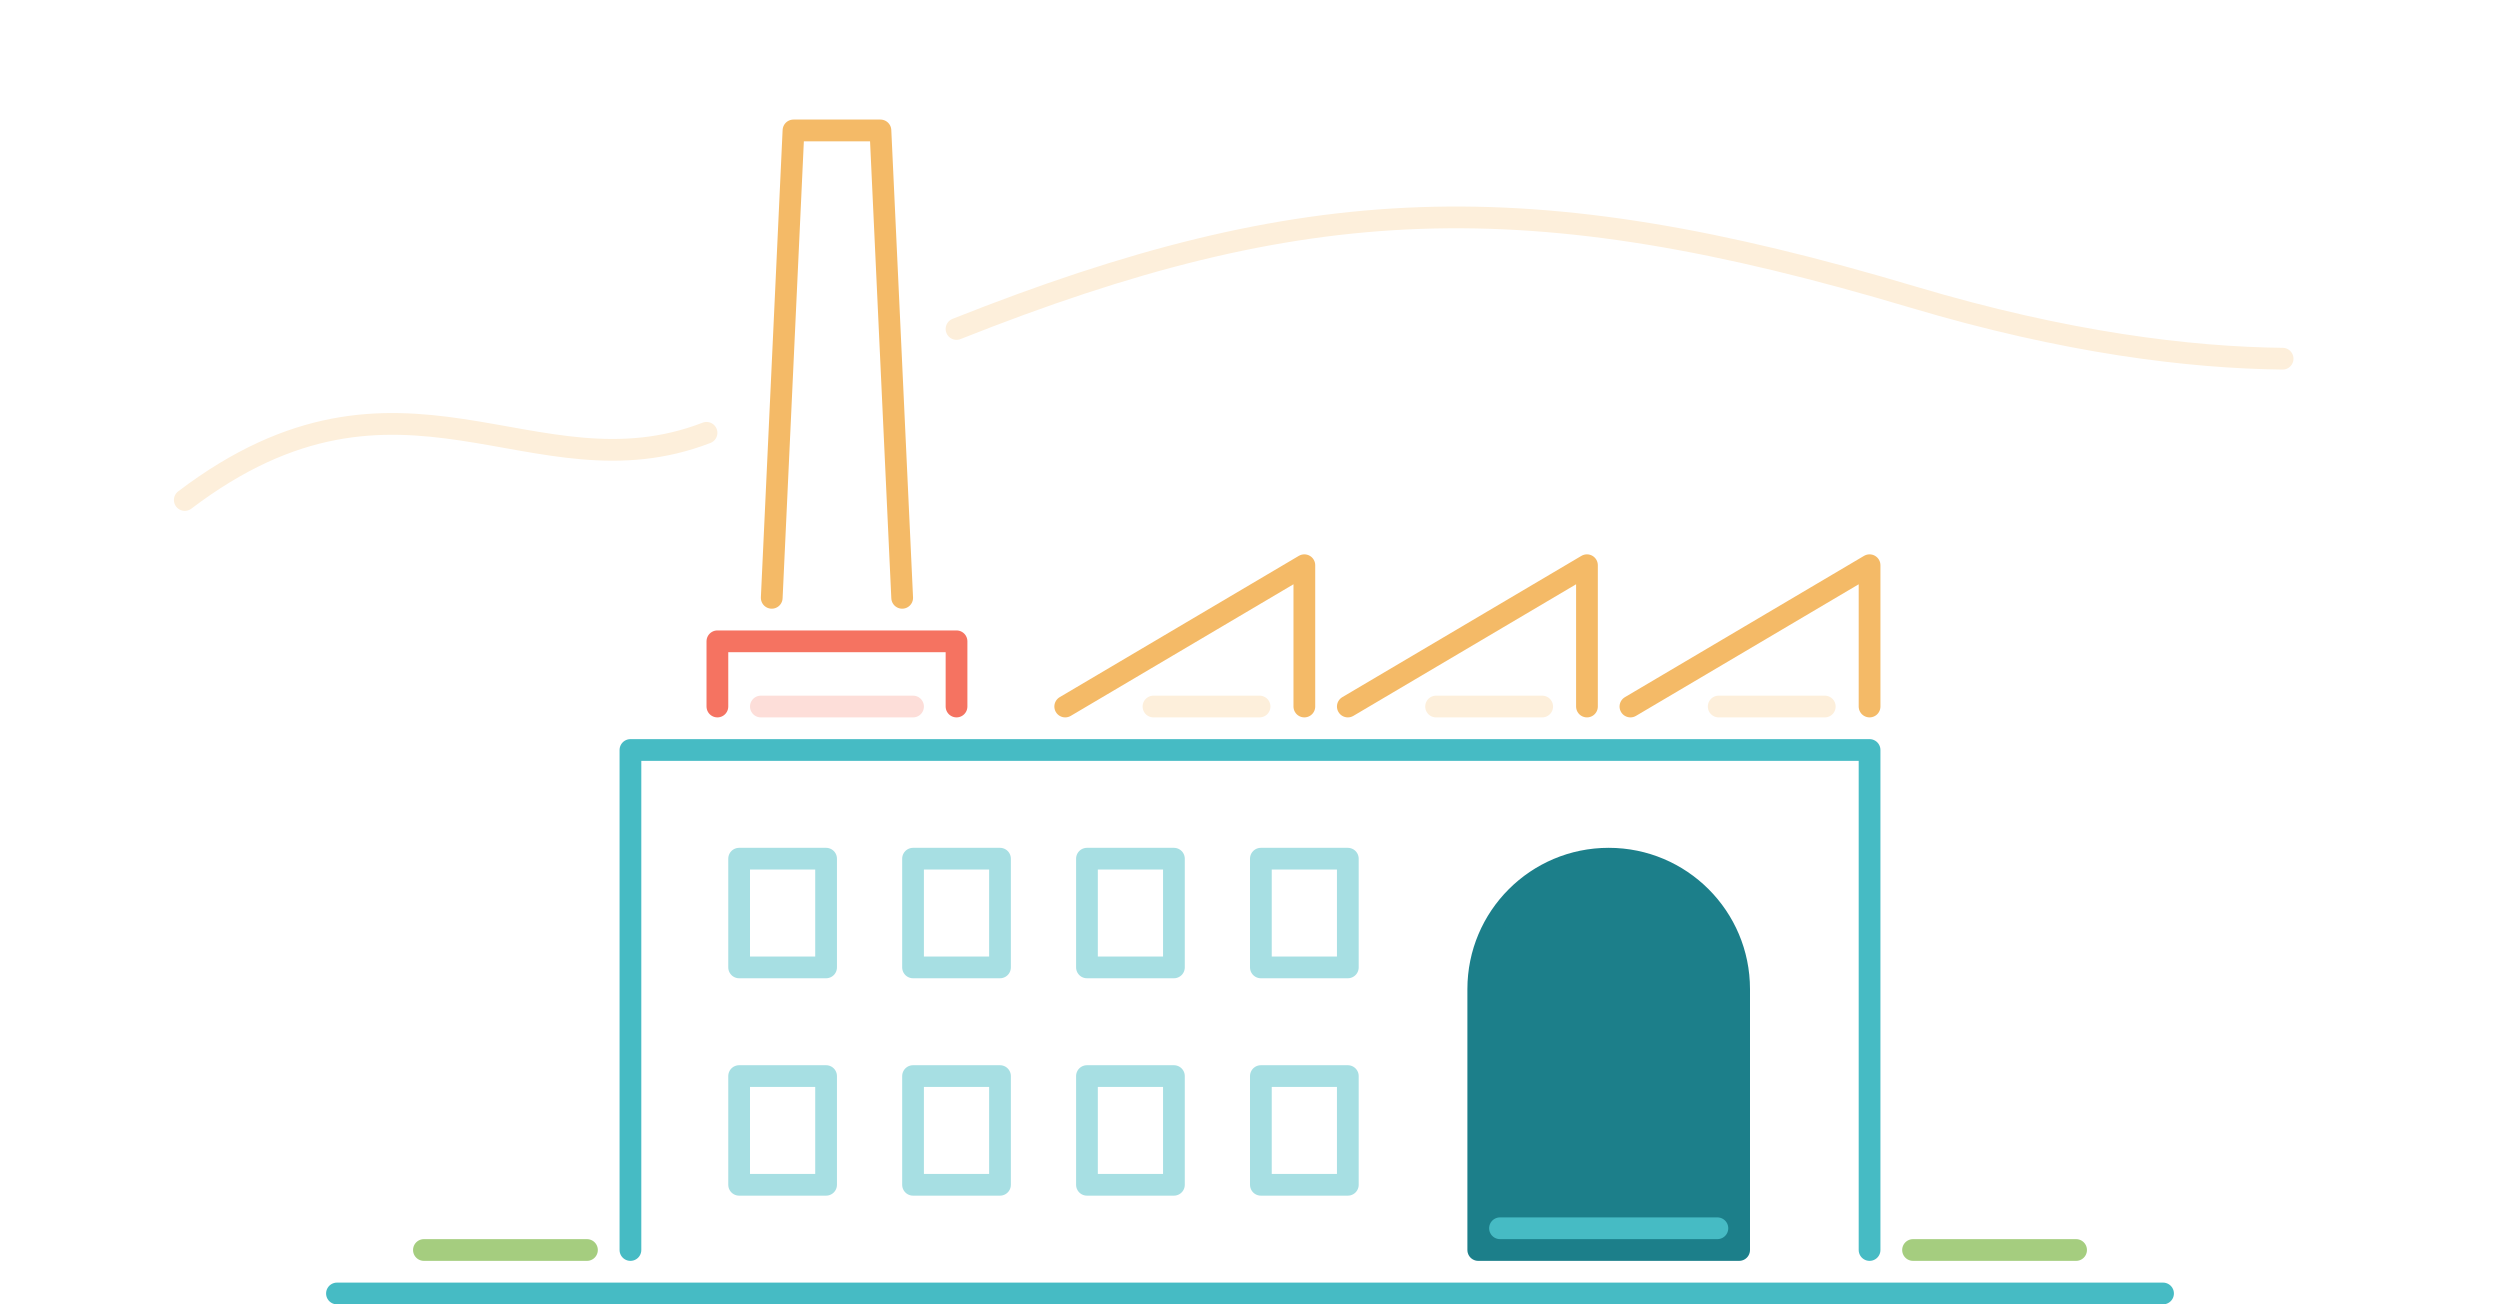 <?xml version="1.0" encoding="UTF-8"?>
<svg width="230px" height="120px" viewBox="0 0 230 120" version="1.1" xmlns="http://www.w3.org/2000/svg" xmlns:xlink="http://www.w3.org/1999/xlink">
    <!-- Generator: sketchtool 59.1 (101010) - https://sketch.com -->
    <title>D14930FB-5172-4104-A5A6-676F83F2071C</title>
    <desc>Created with sketchtool.</desc>
    <g id="Pages" stroke="none" stroke-width="1" fill="none" fill-rule="evenodd">
        <g id="Commercial-Solution" transform="translate(-670, -932)">
            <g id="section-2" transform="translate(96, 735)">
                <g id="cards" transform="translate(0, 197)">
                    <g id="illustrations">
                        <g id="industrial" transform="translate(574, 0)">
                            <polygon id="Fill-1" fill="#FFFFFF" points="0 120 230 120 230 0 0 0"></polygon>
                            <line x1="31" y1="119" x2="199" y2="119" id="Stroke-2" stroke="#46BBC4" stroke-width="2" stroke-linecap="round" stroke-linejoin="round"></line>
                            <line x1="115.88" y1="65" x2="106.12" y2="65" id="Stroke-4" stroke="#FDEFDB" stroke-width="2" stroke-linecap="round" stroke-linejoin="round"></line>
                            <line x1="141.88" y1="65" x2="132.12" y2="65" id="Stroke-5" stroke="#FDEFDB" stroke-width="2" stroke-linecap="round" stroke-linejoin="round"></line>
                            <line x1="167.88" y1="65" x2="158.12" y2="65" id="Stroke-6" stroke="#FDEFDB" stroke-width="2" stroke-linecap="round" stroke-linejoin="round"></line>
                            <polyline id="Stroke-7" stroke="#46BBC4" stroke-width="2" stroke-linecap="round" stroke-linejoin="round" points="58 115 58 69 172 69 172 115"></polyline>
                            <path d="M136,115 L136,91 C136,84.373 141.373,79 148,79 C154.627,79 160,84.373 160,91 L160,115 L136,115 Z" id="Fill-8" fill="#1C7F8A"></path>
                            <path d="M136,115 L136,91 C136,84.373 141.373,79 148,79 C154.627,79 160,84.373 160,91 L160,115 L136,115 Z" id="Stroke-10" stroke="#1C7F8A" stroke-width="2" stroke-linecap="round" stroke-linejoin="round"></path>
                            <line x1="138" y1="113" x2="158" y2="113" id="Stroke-12" stroke="#46BBC4" stroke-width="2" stroke-linecap="round" stroke-linejoin="round"></line>
                            <polygon id="Stroke-14" stroke="#A7DFE3" stroke-width="2" stroke-linecap="round" stroke-linejoin="round" points="100 89 108 89 108 79 100 79"></polygon>
                            <polygon id="Stroke-16" stroke="#A7DFE3" stroke-width="2" stroke-linecap="round" stroke-linejoin="round" points="116 89 124 89 124 79 116 79"></polygon>
                            <polygon id="Stroke-17" stroke="#A7DFE3" stroke-width="2" stroke-linecap="round" stroke-linejoin="round" points="68 89 76 89 76 79 68 79"></polygon>
                            <polygon id="Stroke-18" stroke="#A7DFE3" stroke-width="2" stroke-linecap="round" stroke-linejoin="round" points="84 89 92 89 92 79 84 79"></polygon>
                            <polygon id="Stroke-19" stroke="#A7DFE3" stroke-width="2" stroke-linecap="round" stroke-linejoin="round" points="100 109 108 109 108 99 100 99"></polygon>
                            <polygon id="Stroke-20" stroke="#A7DFE3" stroke-width="2" stroke-linecap="round" stroke-linejoin="round" points="116 109 124 109 124 99 116 99"></polygon>
                            <polygon id="Stroke-21" stroke="#A7DFE3" stroke-width="2" stroke-linecap="round" stroke-linejoin="round" points="68 109 76 109 76 99 68 99"></polygon>
                            <polygon id="Stroke-22" stroke="#A7DFE3" stroke-width="2" stroke-linecap="round" stroke-linejoin="round" points="84 109 92 109 92 99 84 99"></polygon>
                            <polyline id="Stroke-23" stroke="#F4BA67" stroke-width="2" stroke-linecap="round" stroke-linejoin="round" points="98 65 120 52 120 65"></polyline>
                            <polyline id="Stroke-24" stroke="#F4BA67" stroke-width="2" stroke-linecap="round" stroke-linejoin="round" points="124 65 146 52 146 65"></polyline>
                            <polyline id="Stroke-25" stroke="#F4BA67" stroke-width="2" stroke-linecap="round" stroke-linejoin="round" points="150 65 172 52 172 65"></polyline>
                            <polyline id="Stroke-26" stroke="#F57361" stroke-width="2" stroke-linecap="round" stroke-linejoin="round" points="66 65 66 59 88 59 88 65"></polyline>
                            <line x1="70" y1="65" x2="84" y2="65" id="Stroke-27" stroke="#FDDED9" stroke-width="2" stroke-linecap="round" stroke-linejoin="round"></line>
                            <polyline id="Stroke-28" stroke="#F4BA67" stroke-width="2" stroke-linecap="round" stroke-linejoin="round" points="83 55 81 12 73 12 71 55"></polyline>
                            <path d="M17,46 C37,30.828 49,46 65,39.82" id="Stroke-29" stroke="#FDEFDB" stroke-width="2" stroke-linecap="round" stroke-linejoin="round"></path>
                            <path d="M88,30.265 C120,17.564 140.46,16.723 176,27.334 C190.09,31.535 201.43,32.903 210,33" id="Stroke-30" stroke="#FDEFDB" stroke-width="2" stroke-linecap="round" stroke-linejoin="round"></path>
                            <line x1="39" y1="115" x2="54" y2="115" id="Stroke-31" stroke="#A5CD7F" stroke-width="2" stroke-linecap="round" stroke-linejoin="round"></line>
                            <line x1="176" y1="115" x2="191" y2="115" id="Stroke-32" stroke="#A5CD7F" stroke-width="2" stroke-linecap="round" stroke-linejoin="round"></line>
                        </g>
                    </g>
                </g>
            </g>
        </g>
    </g>
</svg>